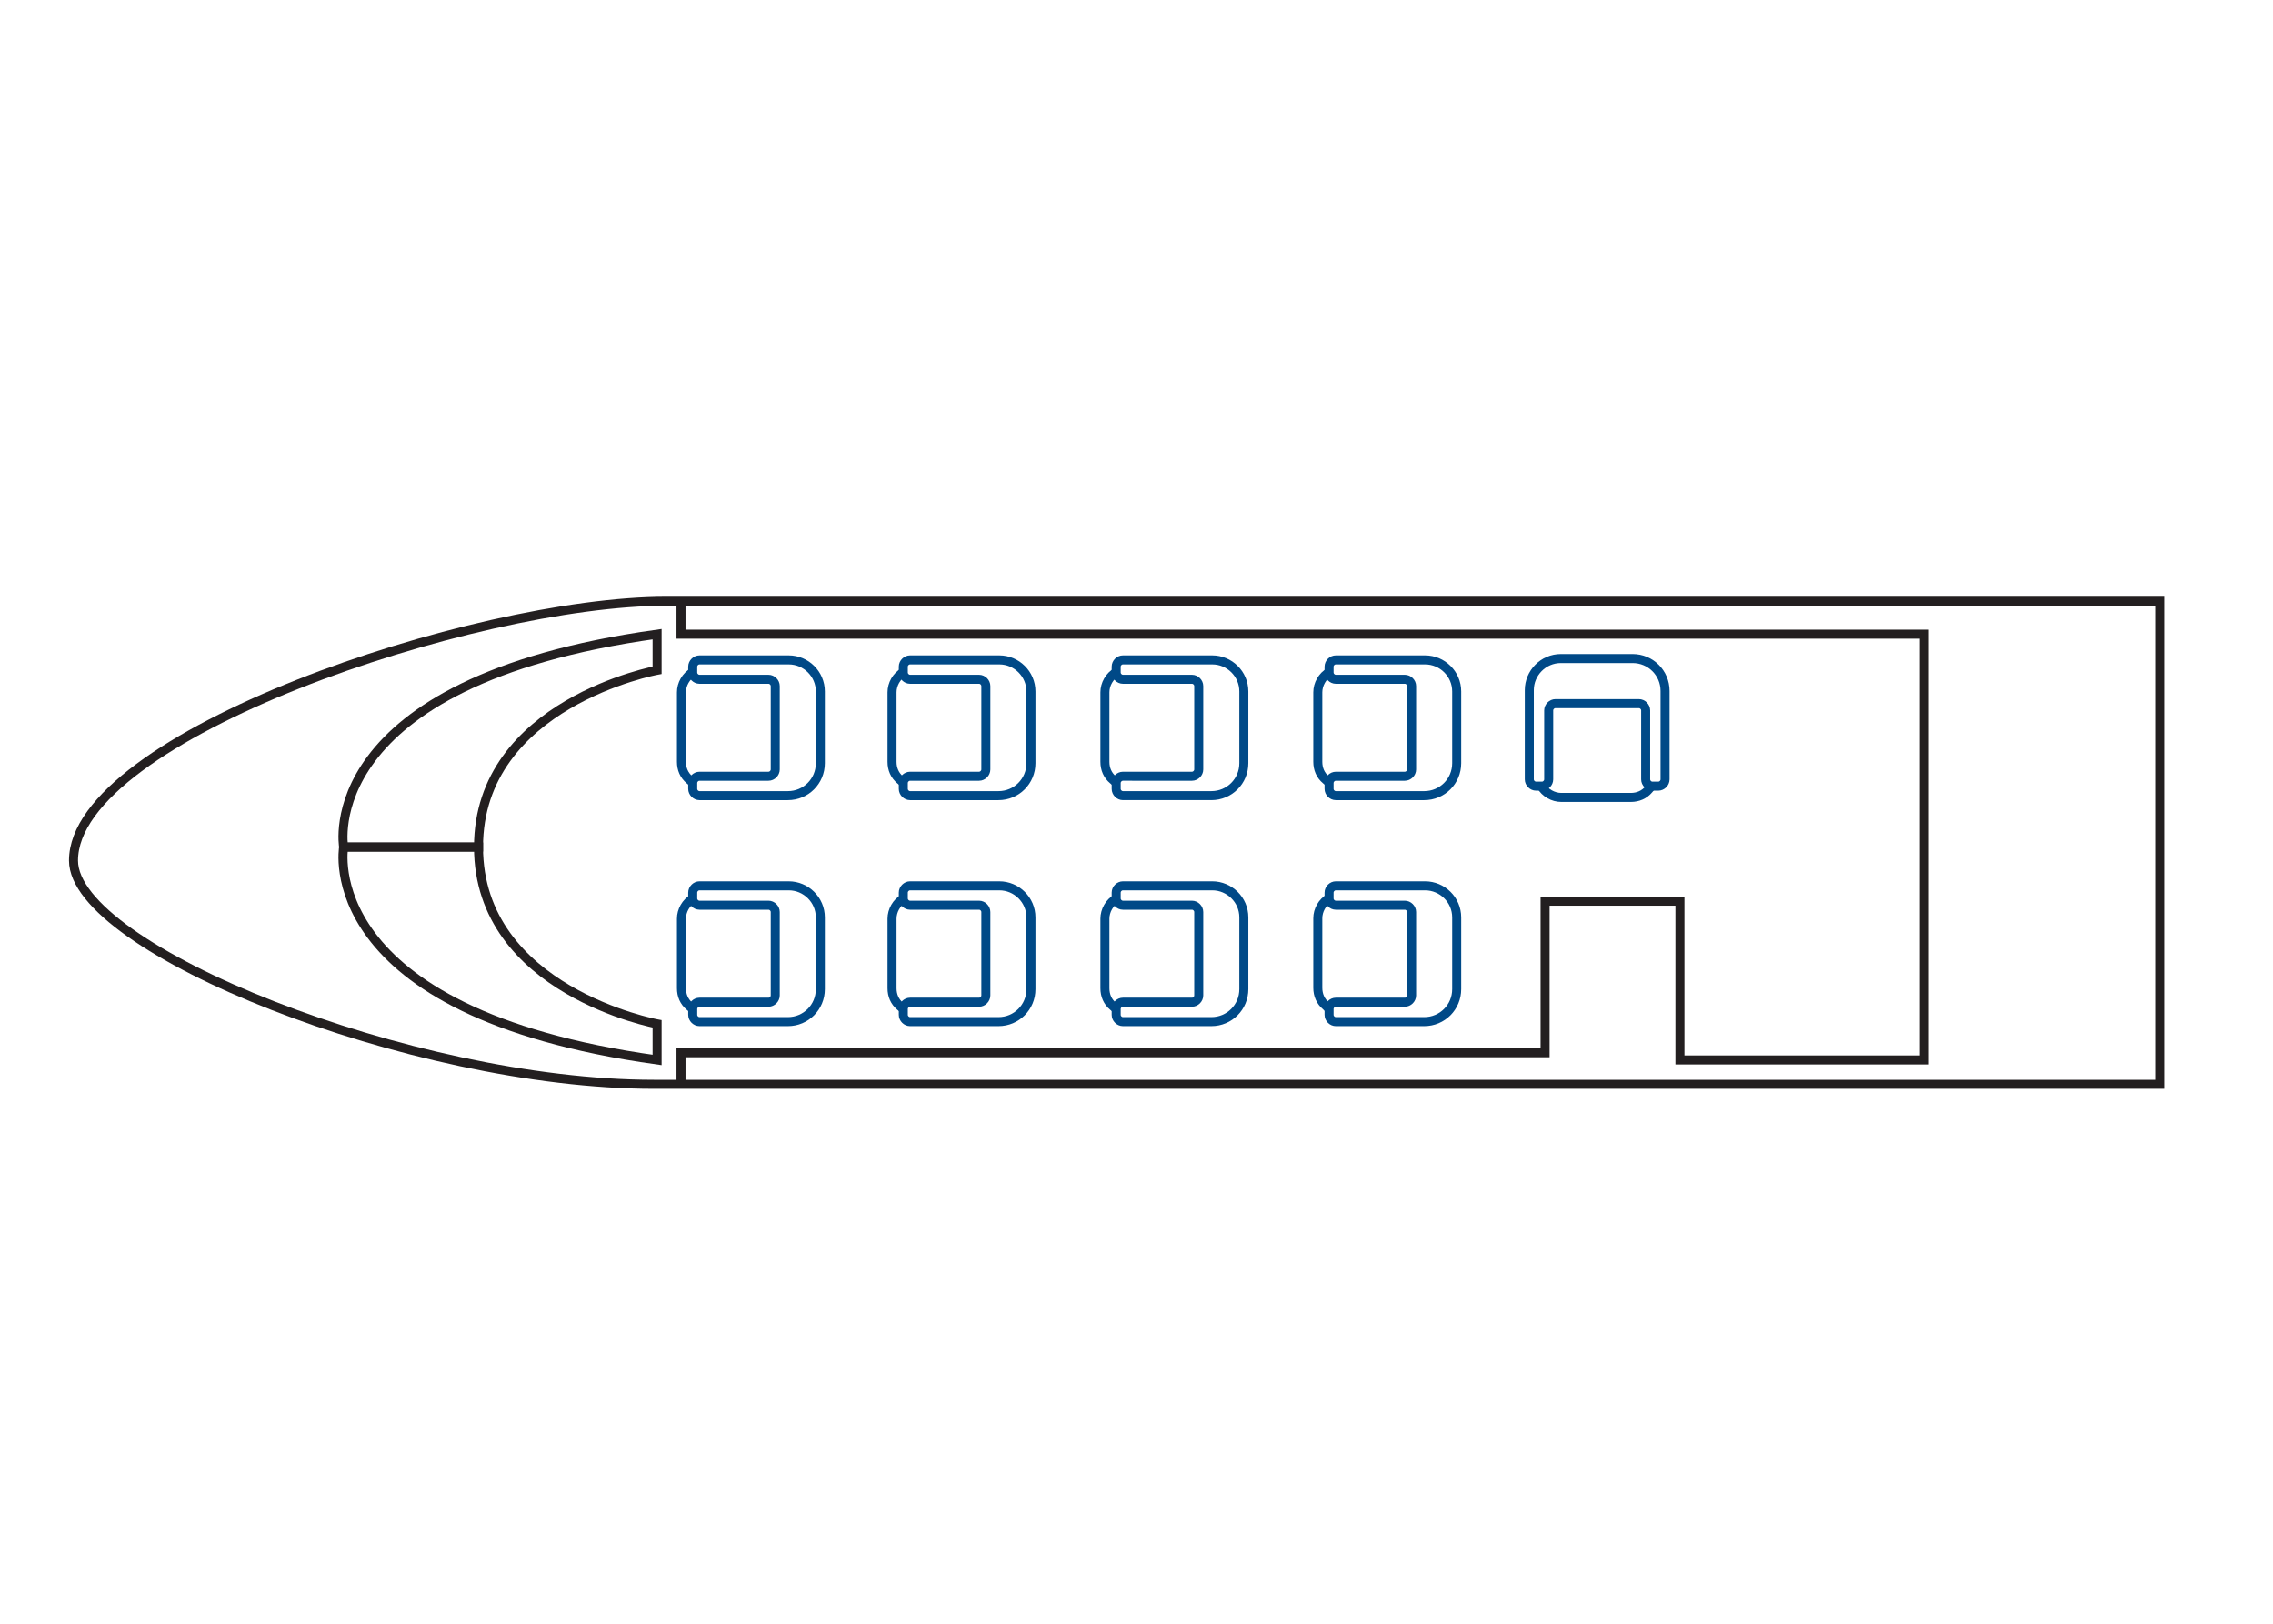 <svg xmlns="http://www.w3.org/2000/svg" xmlns:xlink="http://www.w3.org/1999/xlink" id="Layer_1" x="0px" y="0px" viewBox="0 0 504 360" style="enable-background:new 0 0 504 360;" xml:space="preserve"> <style type="text/css"> .st0{fill:none;stroke:#231F20;stroke-width:2;stroke-miterlimit:10;} .st1{fill:none;stroke:#004987;stroke-width:2;stroke-miterlimit:10;} </style> <path class="st0" d="M16.3,190.8c0-27.6,88.8-57.5,131.4-57.5c65.8,0,331.2,0,331.2,0v107.1c0,0-306.9,0-333.9,0 C91.2,240.4,16.3,210.4,16.3,190.8z"></path> <path class="st0" d="M145.7,235v-8c0,0-39.6-7.3-39.6-39.2H76.2C76.2,187.8,69.5,224.4,145.7,235z"></path> <path class="st0" d="M145.7,140.6v8c0,0-39.6,7.3-39.6,39.2H76.2C76.2,187.8,69.5,151.2,145.7,140.6z"></path> <polyline class="st0" points="151,240.4 151,233.4 342.6,233.4 342.6,199.8 372.5,199.8 372.5,235 426.7,235 426.7,140.6 151,140.6 151,133.3 "></polyline> <g> <path class="st1" d="M339.1,172.8c0,0.8,0.7,1.5,1.5,1.5h1.3c0.8,0,1.5-0.7,1.5-1.5v-15.3c0-0.8,0.7-1.5,1.5-1.5l0,0h18.5l0,0 c0.8,0,1.5,0.7,1.5,1.5v15.3c0,0.8,0.7,1.5,1.5,1.5h1.3c0.8,0,1.5-0.7,1.5-1.5v-19.6c0-4-3.2-7.2-7.2-7.2h-15.9c-3.9,0-7,3.2-7,7 L339.1,172.8L339.1,172.8z"></path> <path class="st1" d="M366.2,174.3l-0.6,0.7c-1,1.2-2.4,1.8-4,1.8h-15.4c-1.8,0-3.6-1-4.5-2.6l0,0"></path> </g> <g> <path class="st1" d="M296.2,146.3c-0.8,0-1.5,0.7-1.5,1.5v1.3c0,0.8,0.7,1.5,1.5,1.5h15.3c0.8,0,1.5,0.7,1.5,1.5l0,0v18.5l0,0 c0,0.8-0.7,1.5-1.5,1.5h-15.3c-0.8,0-1.5,0.7-1.5,1.5v1.3c0,0.8,0.7,1.5,1.5,1.5h19.6c4,0,7.2-3.2,7.2-7.2v-15.9c0-3.9-3.2-7-7-7 L296.2,146.3L296.2,146.3z"></path> <path class="st1" d="M294.7,173.5l-0.7-0.6c-1.2-1-1.8-2.4-1.8-4v-15.4c0-1.8,1-3.6,2.6-4.5l0,0"></path> </g> <g> <path class="st1" d="M249,146.3c-0.8,0-1.5,0.7-1.5,1.5v1.3c0,0.8,0.7,1.5,1.5,1.5h15.3c0.8,0,1.5,0.7,1.5,1.5l0,0v18.5l0,0 c0,0.8-0.7,1.5-1.5,1.5H249c-0.8,0-1.5,0.7-1.5,1.5v1.3c0,0.8,0.7,1.5,1.5,1.5h19.6c4,0,7.2-3.2,7.2-7.2v-15.9c0-3.9-3.2-7-7-7 L249,146.3L249,146.3z"></path> <path class="st1" d="M247.5,173.5l-0.7-0.6c-1.2-1-1.8-2.4-1.8-4v-15.4c0-1.8,1-3.6,2.6-4.5l0,0"></path> </g> <g> <path class="st1" d="M201.8,146.3c-0.8,0-1.5,0.7-1.5,1.5v1.3c0,0.8,0.7,1.5,1.5,1.5h15.3c0.8,0,1.5,0.7,1.5,1.5l0,0v18.5l0,0 c0,0.8-0.7,1.5-1.5,1.5h-15.3c-0.8,0-1.5,0.7-1.5,1.5v1.3c0,0.8,0.7,1.5,1.5,1.5h19.6c4,0,7.2-3.2,7.2-7.2v-15.9c0-3.9-3.2-7-7-7 L201.8,146.3L201.8,146.3z"></path> <path class="st1" d="M200.3,173.5l-0.7-0.6c-1.2-1-1.8-2.4-1.8-4v-15.4c0-1.8,1-3.6,2.6-4.5l0,0"></path> </g> <g> <path class="st1" d="M155.1,146.3c-0.8,0-1.5,0.7-1.5,1.5v1.3c0,0.8,0.7,1.5,1.5,1.5h15.3c0.8,0,1.5,0.7,1.5,1.5l0,0v18.5l0,0 c0,0.8-0.7,1.5-1.5,1.5h-15.3c-0.8,0-1.5,0.7-1.5,1.5v1.3c0,0.8,0.7,1.5,1.5,1.5h19.6c4,0,7.2-3.2,7.2-7.2v-15.9c0-3.9-3.2-7-7-7 L155.1,146.3L155.1,146.3z"></path> <path class="st1" d="M153.6,173.5l-0.7-0.6c-1.2-1-1.8-2.4-1.8-4v-15.4c0-1.8,1-3.6,2.6-4.5l0,0"></path> </g> <g> <path class="st1" d="M296.2,196.4c-0.8,0-1.5,0.7-1.5,1.5v1.3c0,0.8,0.7,1.5,1.5,1.5h15.3c0.8,0,1.5,0.7,1.5,1.5l0,0v18.5l0,0 c0,0.8-0.7,1.5-1.5,1.5h-15.3c-0.8,0-1.5,0.7-1.5,1.5v1.3c0,0.8,0.7,1.5,1.5,1.5h19.6c4,0,7.2-3.2,7.2-7.2v-15.9c0-3.9-3.2-7-7-7 L296.2,196.4L296.2,196.4z"></path> <path class="st1" d="M294.7,223.7L294,223c-1.2-1-1.8-2.4-1.8-4v-15.4c0-1.8,1-3.6,2.6-4.5l0,0"></path> </g> <g> <path class="st1" d="M249,196.4c-0.8,0-1.5,0.7-1.5,1.5v1.3c0,0.8,0.7,1.5,1.5,1.5h15.3c0.8,0,1.5,0.7,1.5,1.5l0,0v18.5l0,0 c0,0.8-0.7,1.5-1.5,1.5H249c-0.8,0-1.5,0.7-1.5,1.5v1.3c0,0.8,0.7,1.5,1.5,1.5h19.6c4,0,7.2-3.2,7.2-7.2v-15.9c0-3.9-3.2-7-7-7 L249,196.4L249,196.4z"></path> <path class="st1" d="M247.5,223.7l-0.7-0.6c-1.2-1-1.8-2.4-1.8-4v-15.4c0-1.8,1-3.6,2.6-4.5l0,0"></path> </g> <g> <path class="st1" d="M201.8,196.4c-0.8,0-1.5,0.7-1.5,1.5v1.3c0,0.8,0.7,1.5,1.5,1.5h15.3c0.8,0,1.5,0.7,1.5,1.5l0,0v18.5l0,0 c0,0.8-0.7,1.5-1.5,1.5h-15.3c-0.8,0-1.5,0.7-1.5,1.5v1.3c0,0.8,0.7,1.5,1.5,1.5h19.6c4,0,7.2-3.2,7.2-7.2v-15.9c0-3.9-3.2-7-7-7 L201.8,196.4L201.8,196.4z"></path> <path class="st1" d="M200.3,223.7l-0.7-0.6c-1.2-1-1.8-2.4-1.8-4v-15.4c0-1.8,1-3.6,2.6-4.5l0,0"></path> </g> <g> <path class="st1" d="M155.1,196.4c-0.8,0-1.5,0.7-1.5,1.5v1.3c0,0.8,0.7,1.5,1.5,1.5h15.3c0.8,0,1.5,0.7,1.5,1.5l0,0v18.5l0,0 c0,0.8-0.7,1.5-1.5,1.5h-15.3c-0.8,0-1.5,0.7-1.5,1.5v1.3c0,0.8,0.7,1.5,1.5,1.5h19.6c4,0,7.2-3.2,7.2-7.2v-15.9c0-3.9-3.2-7-7-7 L155.1,196.4L155.1,196.4z"></path> <path class="st1" d="M153.6,223.7l-0.7-0.6c-1.2-1-1.8-2.4-1.8-4v-15.4c0-1.8,1-3.6,2.6-4.5l0,0"></path> </g> </svg>
